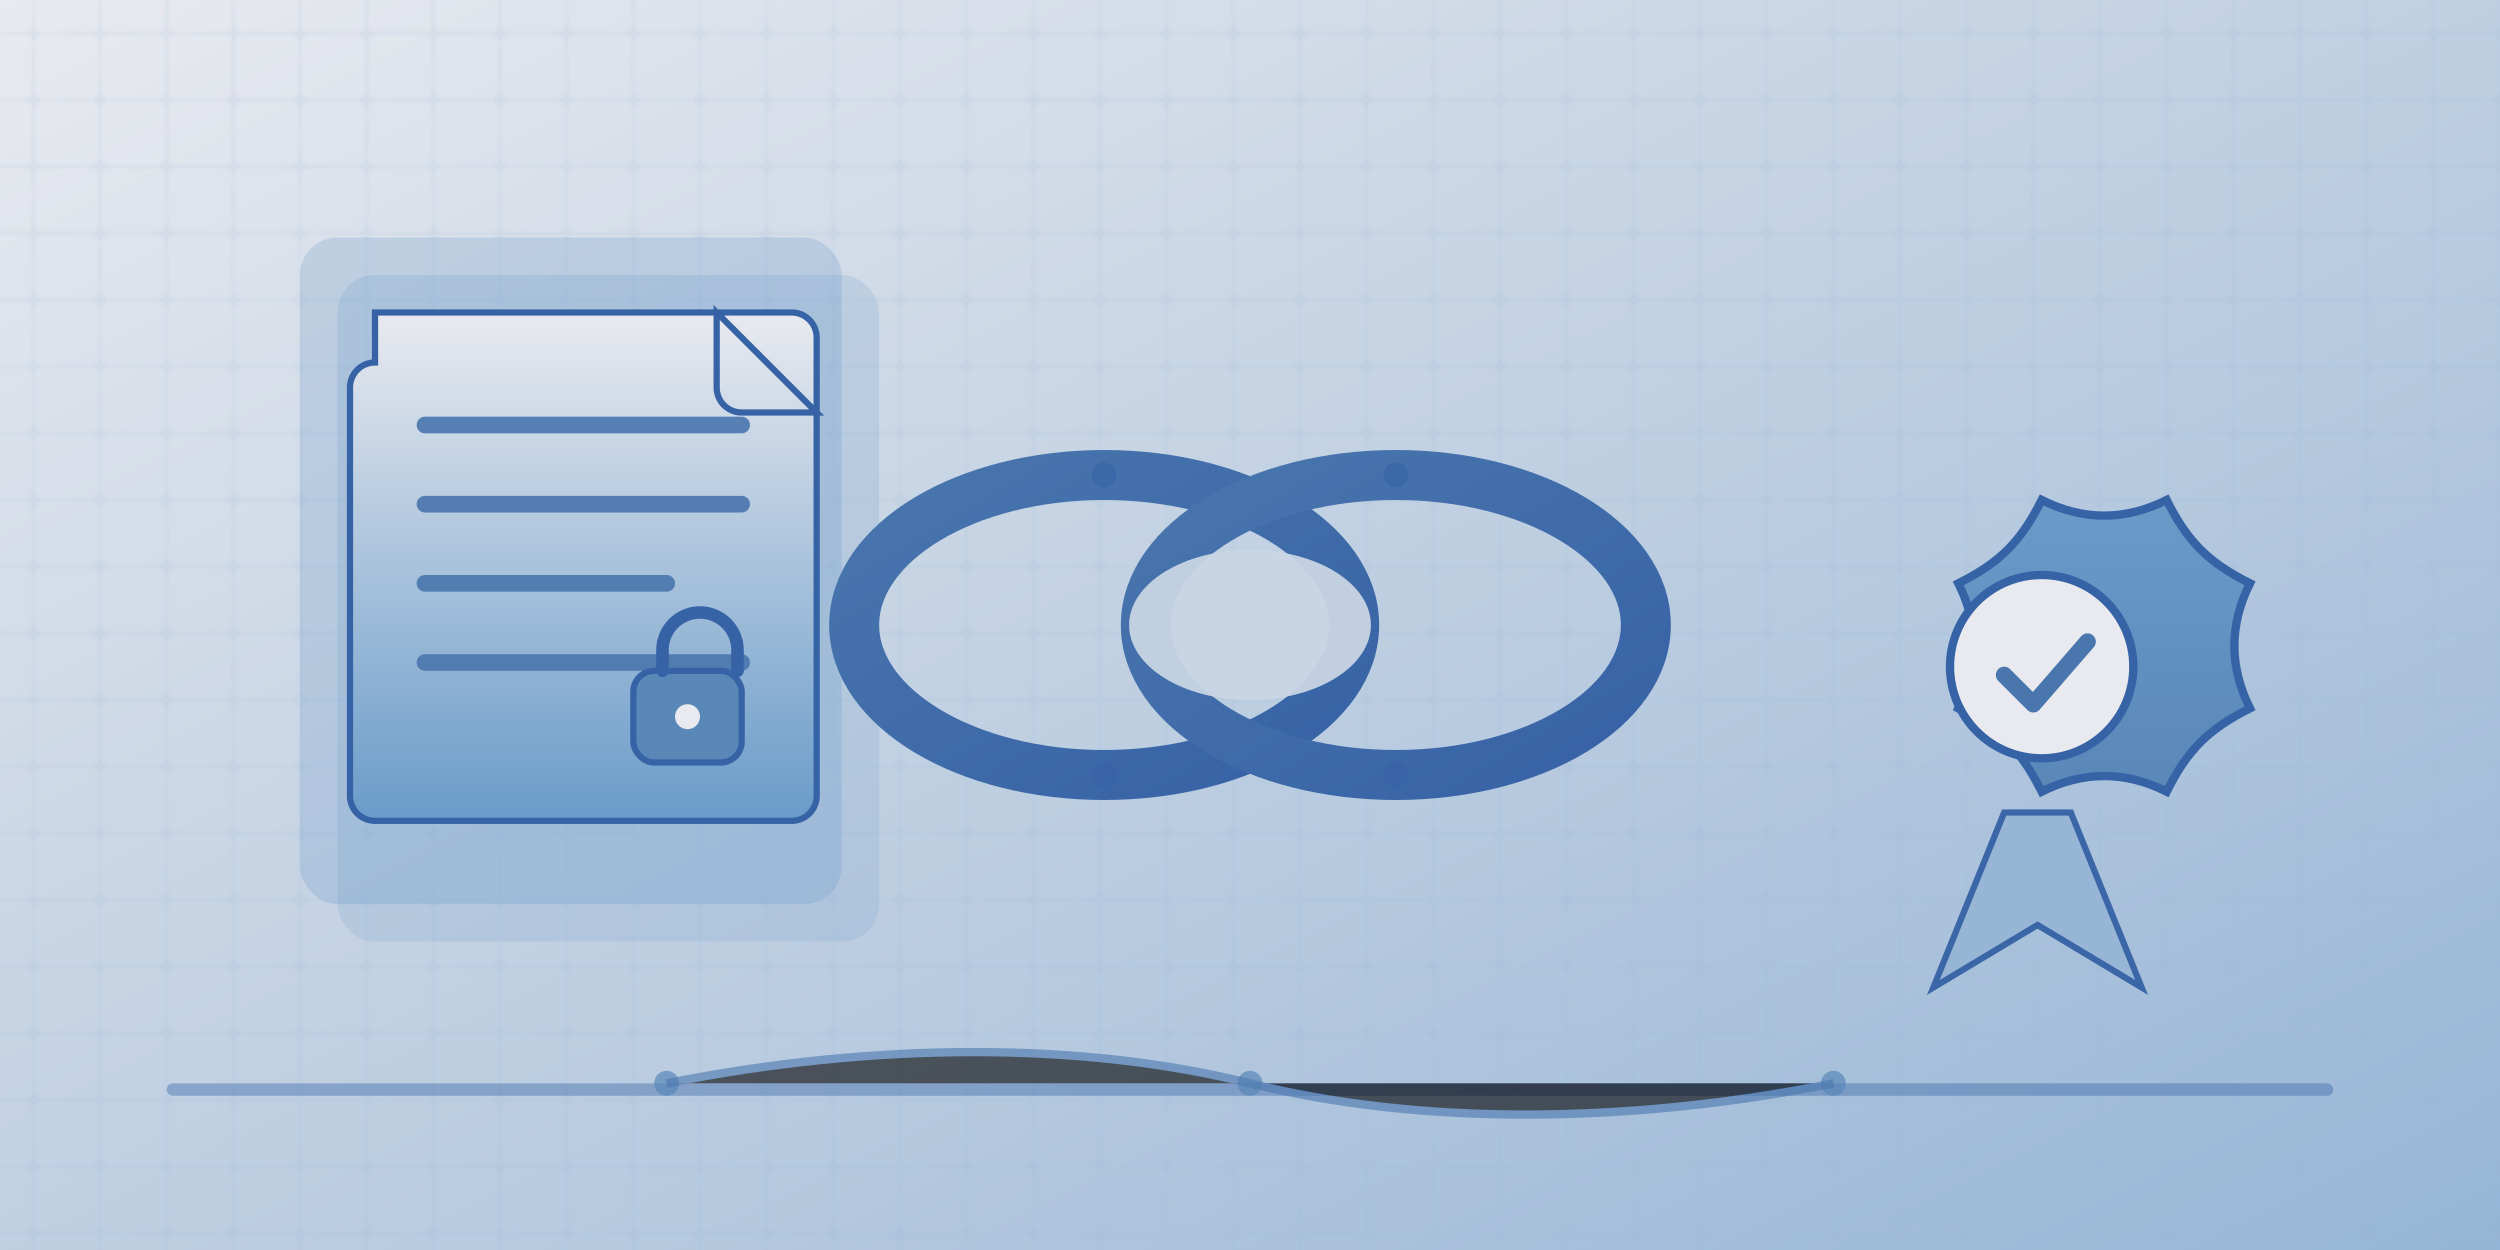 <svg xmlns="http://www.w3.org/2000/svg" viewBox="0 0 1200 600" width="1200" height="600" role="img" aria-labelledby="title desc">
  <title>Abstract: Software Patents Licensing</title>
  <desc>An abstract 2:1 composition using interlocking shapes suggesting documents, protection, and licensing, drawn with a limited blue palette.</desc>

  <!-- Palette -->
  <!--
    dark:   #3662a6
    mid1:   #4976ad
    mid2:   #5987b8
    mid3:   #699bc9
    light1: #96b5d5
    light2: #e9eaef
  -->

  <defs>
    <!-- Soft backdrop gradient -->
    <linearGradient id="bg" x1="0" y1="0" x2="1" y2="1">
      <stop offset="0" stop-color="#e9eaef"/>
      <stop offset="1" stop-color="#96b5d5"/>
    </linearGradient>

    <!-- Gloss gradients for shapes -->
    <linearGradient id="docFill" x1="0" y1="0" x2="0" y2="1">
      <stop offset="0" stop-color="#e9eaef"/>
      <stop offset="1" stop-color="#699bc9"/>
    </linearGradient>

    <linearGradient id="chainFill" x1="0" y1="0" x2="1" y2="1">
      <stop offset="0" stop-color="#4976ad"/>
      <stop offset="1" stop-color="#3662a6"/>
    </linearGradient>

    <linearGradient id="sealFill" x1="0" y1="0" x2="0" y2="1">
      <stop offset="0" stop-color="#699bc9"/>
      <stop offset="1" stop-color="#5987b8"/>
    </linearGradient>

    <pattern id="circuit" width="32" height="32" patternUnits="userSpaceOnUse">
      <rect width="32" height="32" fill="none"/>
      <path d="M0 16 H32 M16 0 V32" stroke="#96b5d5" stroke-opacity="0.35" stroke-width="2"/>
      <circle cx="16" cy="16" r="3" fill="#96b5d5" fill-opacity="0.35"/>
    </pattern>

    <!-- Rosette path for a certificate seal -->
    <path id="rosette" d="
      M0,-80
      C20,-70 40,-70 60,-80
      C70,-60 80,-50 100,-40
      C90,-20 90,0 100,20
      C80,30 70,40 60,60
      C40,50 20,50 0,60
      C-10,40 -20,30 -40,20
      C-30,0 -30,-20 -40,-40
      C-20,-50 -10,-60 0,-80
      Z" />
  </defs>

  <!-- Background -->
  <rect x="0" y="0" width="1200" height="600" fill="url(#bg)"/>
  <rect x="0" y="0" width="1200" height="600" fill="url(#circuit)" opacity="0.25"/>

  <!-- Left cluster: layered "documents" (patent filings) -->
  <g transform="translate(180,150)">
    <!-- Shadow plates -->
    <rect x="-18" y="-18" rx="18" ry="18" width="260" height="320" fill="#96b5d5" opacity="0.35"/>
    <rect x="-36" y="-36" rx="18" ry="18" width="260" height="320" fill="#699bc9" opacity="0.25"/>

    <!-- Main document with folded corner -->
    <path d="
      M0 0 h200 a12 12 0 0 1 12 12 v220 a12 12 0 0 1 -12 12 h-200 a12 12 0 0 1 -12 -12 v-196 a12 12 0 0 1 12 -12 z
      M164 0 l48 48 h-36 a12 12 0 0 1 -12 -12 z"
      fill="url(#docFill)" stroke="#3662a6" stroke-width="3"/>

    <!-- Abstract lines on the document -->
    <g stroke="#4976ad" stroke-width="8" stroke-linecap="round" opacity="0.9">
      <line x1="24" y1="54" x2="176" y2="54"/>
      <line x1="24" y1="92" x2="176" y2="92"/>
      <line x1="24" y1="130" x2="140" y2="130"/>
      <line x1="24" y1="168" x2="176" y2="168"/>
    </g>

    <!-- Minimal "protection" lock over the document corner -->
    <g transform="translate(150,160)">
      <rect x="-26" y="12" width="52" height="44" rx="10" fill="#5987b8" stroke="#3662a6" stroke-width="3"/>
      <path d="M-12,12 v-10 a18 18 0 0 1 36 0 v10" fill="none" stroke="#3662a6" stroke-width="6" stroke-linecap="round"/>
      <circle cx="0" cy="34" r="6" fill="#e9eaef"/>
    </g>
  </g>

  <!-- Center: interlocking chain (licensing / agreements) -->
  <g transform="translate(600,300)">
    <!-- Left link -->
    <ellipse cx="-70" cy="0" rx="120" ry="72" fill="none" stroke="url(#chainFill)" stroke-width="24"/>
    <!-- Right link -->
    <ellipse cx="70" cy="0" rx="120" ry="72" fill="none" stroke="url(#chainFill)" stroke-width="24"/>
    <!-- Overlap highlight -->
    <ellipse cx="0" cy="0" rx="58" ry="36" fill="#e9eaef" opacity="0.9"/>
    <ellipse cx="0" cy="0" rx="58" ry="36" fill="#96b5d5" opacity="0.35"/>
    <!-- Subtle bolts (abstract "terms") -->
    <g fill="#3662a6" opacity="0.6">
      <circle cx="-70" cy="-72" r="6"/>
      <circle cx="-70" cy="72" r="6"/>
      <circle cx="70" cy="-72" r="6"/>
      <circle cx="70" cy="72" r="6"/>
    </g>
  </g>

  <!-- Right: certificate / license seal with ribbons -->
  <g transform="translate(980,320)">
    <!-- Ribbons -->
    <path d="M-18,70 l-34,84 l50,-30 l50,30 l-34,-84 z" fill="#96b5d5" stroke="#3662a6" stroke-width="3" opacity="0.95"/>
    <!-- Seal -->
    <use href="#rosette" fill="url(#sealFill)" stroke="#3662a6" stroke-width="4"/>
    <!-- Inner circle -->
    <circle cx="0" cy="0" r="44" fill="#e9eaef" stroke="#3662a6" stroke-width="4"/>
    <!-- Abstract checkmark (approval) -->
    <path d="M-18,4 l14,14 l26,-30" fill="none" stroke="#4976ad" stroke-width="8" stroke-linecap="round" stroke-linejoin="round"/>
  </g>

  <!-- Grounding bar -->
  <rect x="80" y="520" width="1040" height="6" rx="3" fill="#3662a6" opacity="0.4"/>

  <!-- Decorative nodes connecting clusters -->
  <g fill="#5987b8" opacity="0.7">
    <circle cx="320" cy="520" r="6"/>
    <circle cx="600" cy="520" r="6"/>
    <circle cx="880" cy="520" r="6"/>
  </g>
  <g stroke="#4976ad" stroke-width="4" opacity="0.6">
    <path d="M320,520 C420,500 520,500 600,520"/>
    <path d="M600,520 C680,540 780,540 880,520"/>
  </g>
</svg>